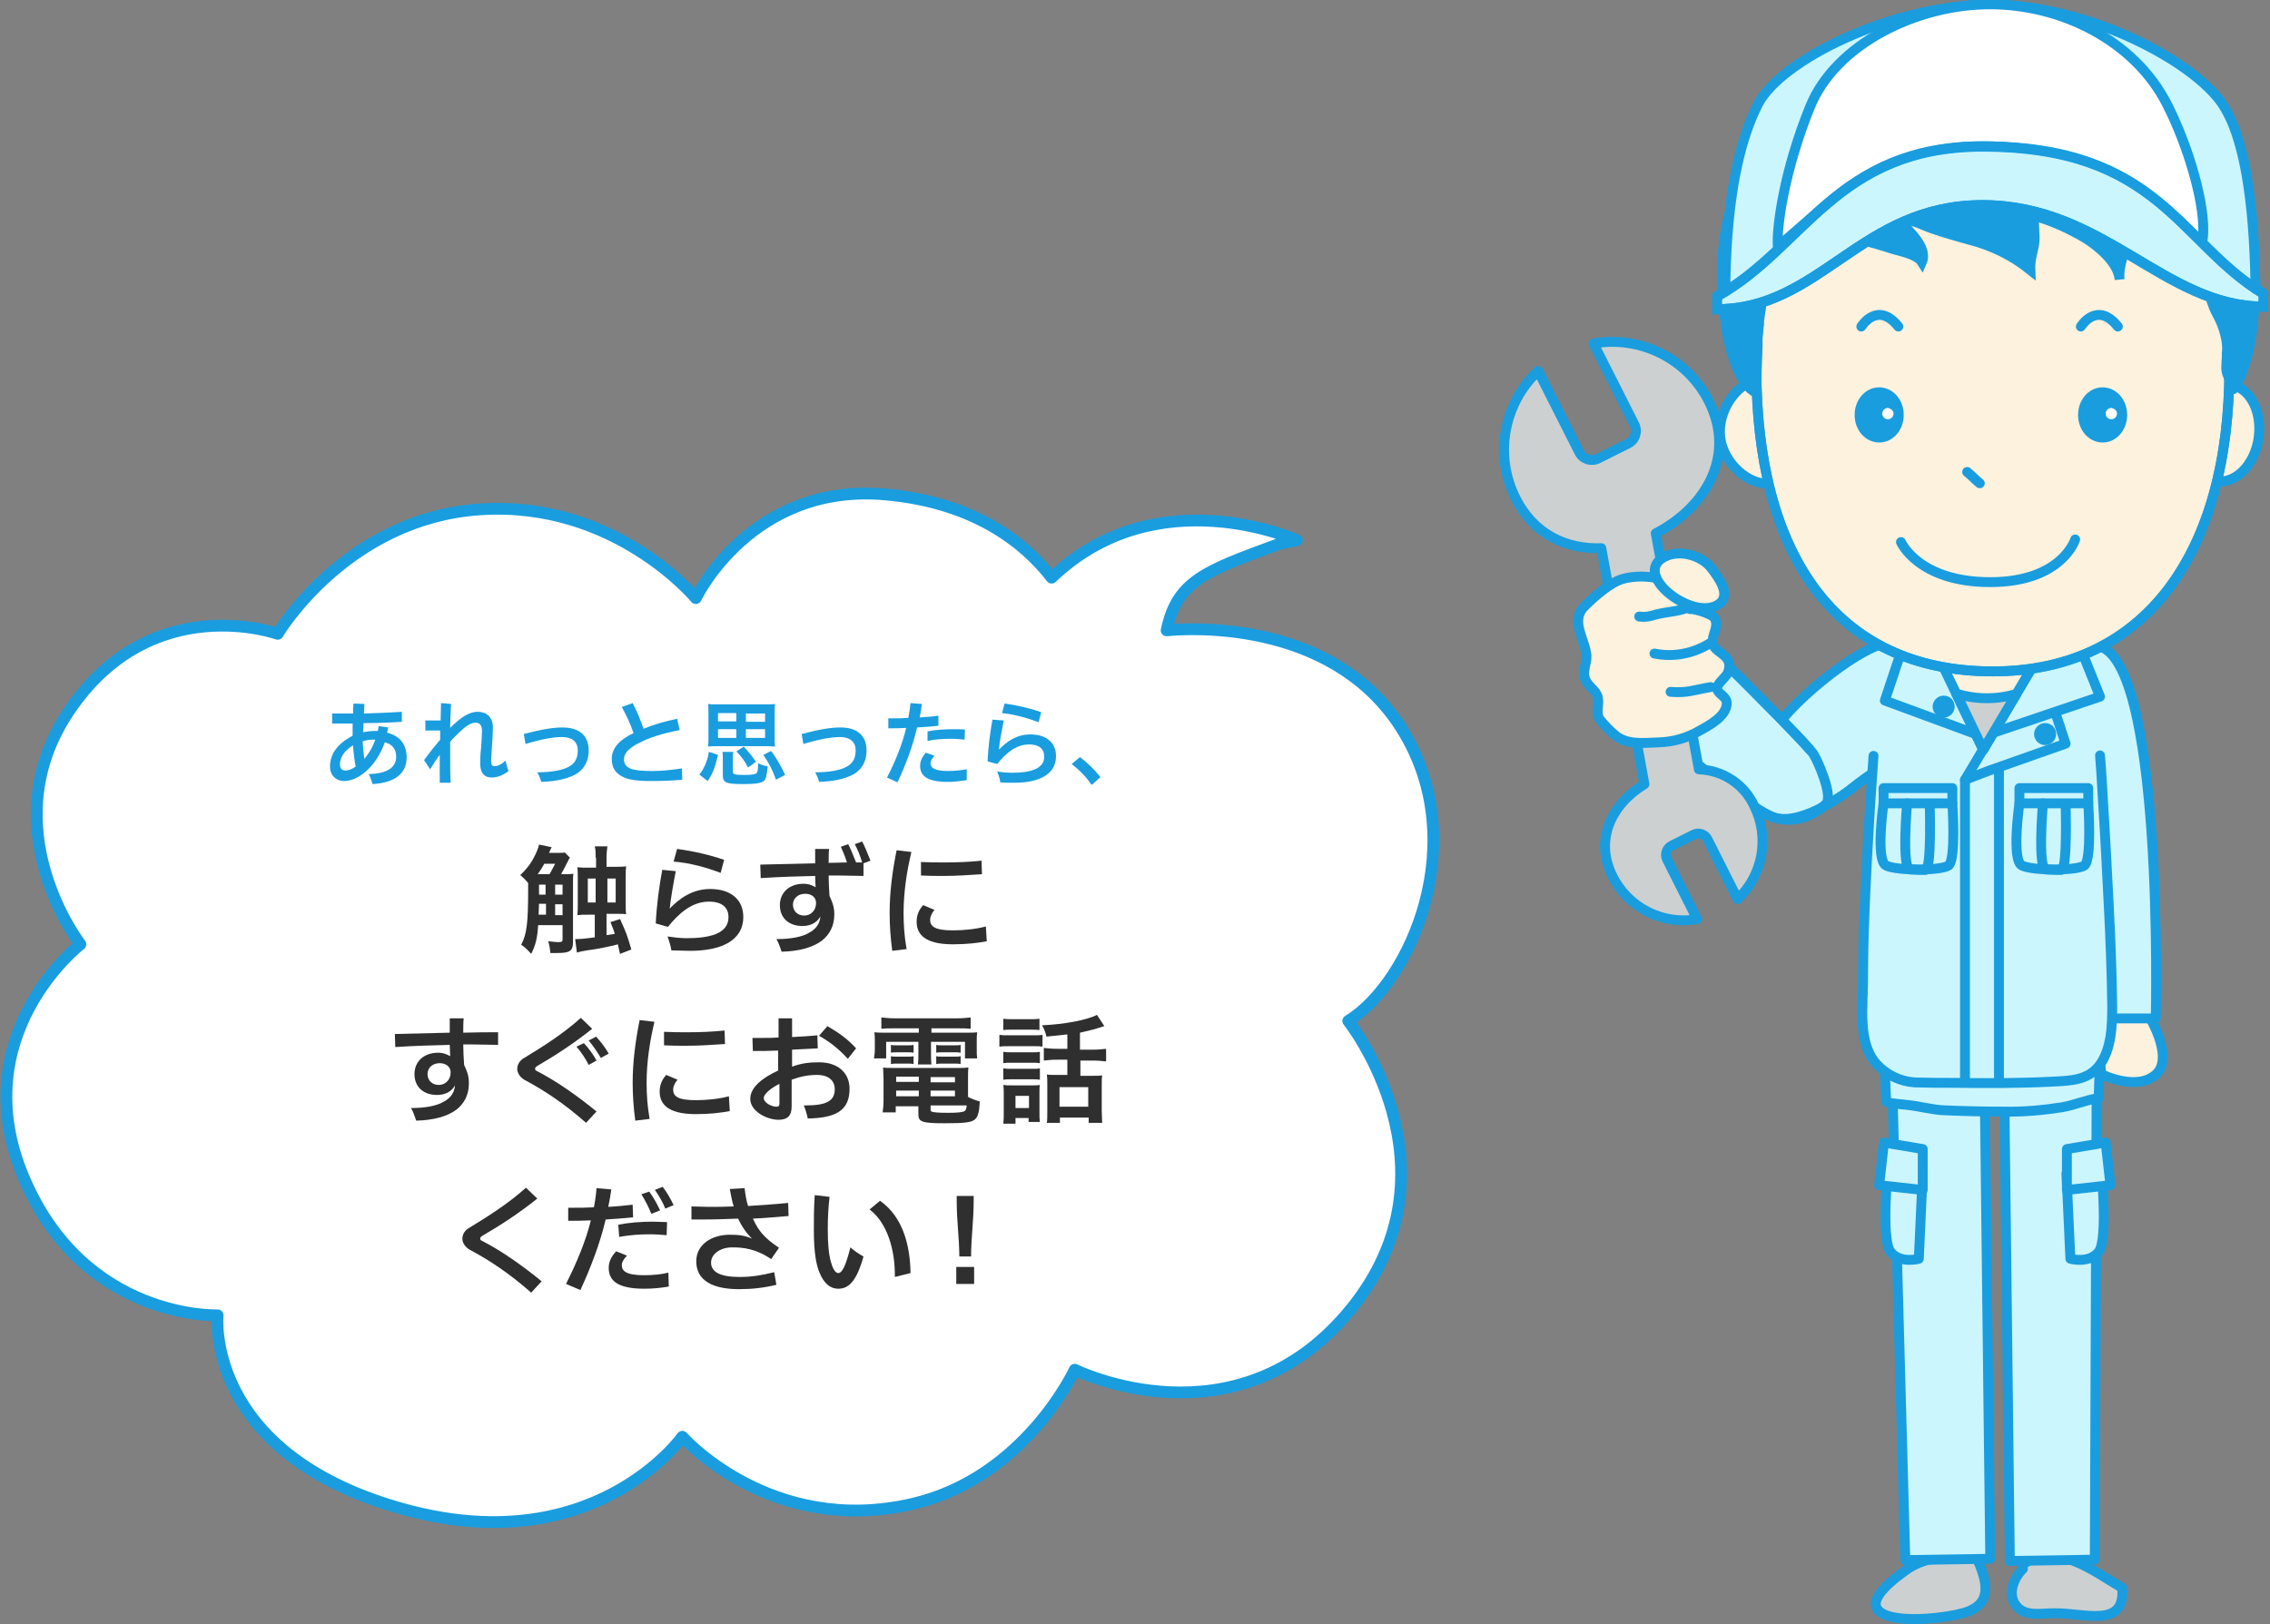 <?xml version="1.0" encoding="utf-8"?>
<!-- Generator: Adobe Illustrator 23.1.1, SVG Export Plug-In . SVG Version: 6.00 Build 0)  -->
<svg version="1.1" id="レイヤー_1" xmlns="http://www.w3.org/2000/svg" xmlns:xlink="http://www.w3.org/1999/xlink" x="0px"
	 y="0px" viewBox="0 0 521.2 373" style="enable-background:new 0 0 521.2 373;" xml:space="preserve">
<rect x="0" y="0" width="521.2" height="373" fill="#808080" stroke="none"/>
<style type="text/css">
	.st0{fill:#FFFFFF;stroke:#199DDF;stroke-width:2.7;stroke-linejoin:round;}
	.st1{enable-background:new    ;}
	.st2{fill:#199DDF;}
	.st3{fill:#2F2F2F;}
	.st4{fill:#FDF2DE;stroke:#199DDF;stroke-width:2.268;stroke-linecap:round;stroke-linejoin:round;}
	.st5{fill:#CBF6FE;}
	.st6{fill:#CBF6FE;stroke:#199DDF;stroke-width:2.268;stroke-linecap:round;stroke-linejoin:round;}
	.st7{fill:#CBF6FE;stroke:#199DDF;stroke-width:2.268;stroke-miterlimit:10;}
	.st8{fill:none;stroke:#199DDF;stroke-width:2.268;stroke-linecap:round;stroke-linejoin:round;}
	.st9{fill:#CCD0D0;stroke:#199DDF;stroke-width:2.268;stroke-linecap:round;stroke-linejoin:round;}
	.st10{fill:none;stroke:#199DDF;stroke-width:2.268;stroke-linejoin:round;}
	.st11{fill:#199DDF;stroke:#199DDF;stroke-width:2.268;stroke-miterlimit:10;}
	.st12{fill:#FFFFFF;stroke:#199DDF;stroke-width:2.268;stroke-miterlimit:10;}
	.st13{fill:#FDF2DE;stroke:#199DDF;stroke-width:2.268;stroke-miterlimit:10;}
	.st14{fill:#FFFFFF;}
	.st15{fill:#FFFFFF;stroke:#199DDF;stroke-width:2.268;stroke-linecap:round;stroke-linejoin:round;}
</style>
<g transform="translate(-371.837 -8638.53)">
	<path class="st0" d="M681.4,8873c14.1-8.6,29.1-41.6,11.7-68c-16-24.2-48.2-22.2-53.4-21.7c2.4-11.4,8.9-13.6,25.7-19.8
		c1-0.2,2.6-0.6,4.2-0.9c0,0-32.1-14.6-56.3,8.6c-5.8-7.5-17.1-17.2-38-19.1c-31-2.9-43.7,23.8-43.7,23.8s-18.5-22.4-49.4-20.4
		s-46.6,28.6-46.6,28.6s-29-10.4-47.9,17.7c-18.1,26.9,2.6,53.6,2.6,53.6s-26.9,20.8-13,53.6s44.5,31.6,44.5,31.6
		s-3.1,31.3,41.5,44.2s65.2-16.3,65.2-16.3s20.3,23,52.9,15.4c25.8-6,37.2-30.8,37.2-30.8s37.1,18.4,63.4-13.9
		S681.4,8873,681.4,8873z"/>
	<g class="st1">
		<path class="st2" d="M461,8805.6c-0.1,0.4-0.2,0.8-0.3,1.2c2.8,0.7,4.5,2.5,4.5,5.7c0,3.6-2.6,5.8-7.8,6.1
			c-0.3-0.8-0.5-1.5-0.9-2.3c4.4-0.1,6.3-1.6,6.3-4c0-1.9-1.1-2.9-2.6-3.3c-2.1,5.9-6.3,8.9-9.3,8.9c-2.1,0-3.3-1.5-3.3-3.3
			c0-3,1.9-5.1,4-6.4c0.4-0.3,0.8-0.5,1.2-0.7c0-0.9,0-1.9,0-2.8c-1.6,0-3.2,0-4.7,0l0-2.3c0.9,0,1.8,0,2.8,0c0.7,0,1.3,0,2,0
			c0-0.8,0-1.5,0.1-2.3l2.5,0.1c0,0.8-0.1,1.5-0.1,2.2c2.9-0.1,5.9-0.2,8.7-0.4l0,2.3c-2.9,0.2-5.9,0.3-8.8,0.3
			c0,0.7-0.1,1.4-0.1,2.1c0.9-0.2,1.9-0.3,2.9-0.3c0.1,0,0.3,0,0.5,0c0.1-0.4,0.1-0.8,0.2-1.1L461,8805.6z M452.9,8809.7
			c-1.6,1-3,2.4-3,4.4c0,0.8,0.4,1.4,1.2,1.4c0.7,0,1.5-0.3,2.4-0.9C453.2,8813,453,8811.4,452.9,8809.7z M458,8808.4
			c-0.1,0-0.3,0-0.5,0c-0.8,0-1.6,0.1-2.4,0.4c0.1,1.4,0.2,2.7,0.4,4C456.5,8811.6,457.4,8810.2,458,8808.4z"/>
		<path class="st2" d="M475.4,8800.2c-0.1,1.8-0.2,3.7-0.2,5.5c0.2-0.2,0.3-0.3,0.5-0.5c1.8-1.7,3.7-3.2,5.8-3.2
			c2,0,3.5,1.2,3.5,3.5c0,1.5-0.1,3.1-0.2,4.3c-0.1,1.7-0.2,2.8-0.2,3.4c0,0.9,0.2,1.3,0.8,1.3c0.7,0,1.6-0.4,2.5-1.3
			c0.2,0.8,0.4,1.7,0.7,2.4c-1.1,0.9-2.5,1.5-3.9,1.5c-1.6,0-2.6-1-2.6-3.1c0-0.9,0-2.1,0.2-3.8c0.1-1.8,0.2-2.9,0.2-3.8
			c0-1.4-0.6-1.9-1.5-1.9c-1.5,0-3.1,1.6-4.8,3.3c-0.3,0.3-0.7,0.7-1,1.1c0,1,0,2.1,0,3.1c0,2.1,0,4.2,0.1,6.3l-2.5,0
			c0-2.1,0-4.3,0-6.4c-0.7,0.9-1.4,2-2.2,3.3l-1.4-2.1c1.3-1.8,2.6-3.4,3.7-4.7c0-0.4,0-0.8,0-1.2c0-0.3,0-0.6,0-0.9h-3.4v-2.3h3.5
			c0-1.3,0.1-2.7,0.1-4L475.4,8800.2z"/>
		<path class="st2" d="M492.1,8807.1c4.2-1.1,6.8-1.5,8.9-1.5c4,0,6,2,6,5.3c0,3.3-1.9,5.1-3.9,5.9c-1.9,0.8-4.2,1.2-7,1.3
			c-0.2-0.8-0.5-1.5-0.9-2.2c3,0,5.1-0.4,6.4-0.9c1.8-0.7,2.9-1.8,2.9-4.1c0-2.1-1.4-3.1-3.6-3.1c-1.8,0-4.5,0.4-8.4,1.6
			L492.1,8807.1z"/>
		<path class="st2" d="M528.5,8817.6c-2.3,0.2-4.3,0.3-7,0.3c-3.7,0-5.7-0.3-7.1-1.2c-1.2-0.7-2.1-1.8-2.1-3.9c0-2.6,2-4.5,5-5.9
			c-0.7-2.1-1.6-4-2.7-6l2.5-0.9c1.1,2.1,1.8,3.9,2.5,5.9c2.4-1,4.9-1.7,7.7-2.3l0.6,2.6c-4.1,0.8-6.9,1.7-9.4,3
			c-2.4,1.2-3.4,2.4-3.4,3.7c0,1.2,0.6,1.7,1.4,2.1c1,0.5,3.3,0.6,4.9,0.6c0.1,0,0.2,0,0.3,0c1.8,0,4.2-0.2,6.7-0.6L528.5,8817.6z"
			/>
		<path class="st2" d="M532.4,8816.4c0.7-0.8,0.9-1.3,1.3-2.1c0.4-1,0.7-1.7,0.9-3.1l2.1,0.7c-0.7,2.9-1.2,4.3-2.4,6L532.4,8816.4z
			 M549.7,8807.9c0,0.9,0,1.4,0.1,2.1c-0.7-0.1-1.3-0.1-2.2-0.1h-11.1c-0.8,0-1.5,0-2.1,0.1c0.1-0.7,0.1-1.2,0.1-2.1v-5.5
			c0-1,0-1.6-0.1-2.2c0.5,0.1,1.2,0.1,2.2,0.1h11c1,0,1.6,0,2.2-0.1c-0.1,0.6-0.1,1.2-0.1,2.2V8807.9z M536.7,8802.3v1.9h4.2v-1.9
			H536.7z M536.7,8806v2h4.2v-2H536.7z M540.1,8815.7c0,0.7,0.4,0.8,2.6,0.8c1.9,0,2.6-0.1,2.9-0.5c0.2-0.3,0.3-0.8,0.3-2.2
			c0.8,0.4,1.3,0.6,2.2,0.7c-0.2,2.2-0.4,3-0.9,3.4c-0.6,0.5-2,0.7-4.7,0.7c-4,0-4.7-0.3-4.7-2.1v-3.3c0-1.1,0-1.5-0.1-2h2.5
			c-0.1,0.5-0.1,0.9-0.1,2V8815.7z M543.6,8814.8c-0.8-1.5-1.5-2.5-2.7-3.7l1.7-1.1c1.2,1.3,1.8,2,2.8,3.5L543.6,8814.8z
			 M547.5,8804.3v-1.9h-4.4v1.9H547.5z M547.5,8808v-2h-4.4v2H547.5z M550,8817.6c-0.9-2.5-1.6-3.8-2.9-5.7l1.8-0.9
			c1.3,1.8,2.3,3.5,3.2,5.5L550,8817.6z"/>
		<path class="st2" d="M555.9,8807.1c4.2-1.1,6.8-1.5,8.9-1.5c4,0,6,2,6,5.3c0,3.3-1.9,5.1-3.9,5.9c-1.9,0.8-4.2,1.2-7,1.3
			c-0.2-0.8-0.5-1.5-0.9-2.2c3,0,5.1-0.4,6.4-0.9c1.8-0.7,2.9-1.8,2.9-4.1c0-2.1-1.4-3.1-3.6-3.1c-1.8,0-4.5,0.4-8.4,1.6
			L555.9,8807.1z"/>
		<path class="st2" d="M575.5,8817.1c1.9-3.7,3.5-7.6,4.4-11.4c-1.4,0.1-2.8,0.1-4.1,0.1v-2.3c0.4,0,0.7,0,1.1,0
			c1.1,0,2.3,0,3.5-0.1c0.2-1.2,0.4-2.3,0.5-3.4l2.6,0.2c-0.1,1-0.3,2.1-0.5,3.1c1.5-0.1,3-0.2,4.3-0.4l0,2.3
			c-1.6,0.2-3.3,0.3-4.9,0.4c-1,4.3-2.6,8.6-4.5,12.6L575.5,8817.1z M586.4,8812.1c-0.5,0.6-0.9,1.1-0.9,1.7c0,1,0.8,1.8,4,1.8
			c1.7,0,3.2-0.2,4.3-0.4l0,2.5c-1.3,0.2-2.8,0.4-4.3,0.4c-5,0-6.4-1.5-6.4-3.7c0-1.3,0.7-2.3,1.3-3L586.4,8812.1z M584.8,8806.5
			c1.9-0.4,4.2-0.5,6.1-0.5c0.9,0,1.8,0,2.5,0.1l-0.1,2.3c-0.9-0.1-2-0.2-3.1-0.2c-1.8,0-3.7,0.1-5.4,0.5L584.8,8806.5z"/>
		<path class="st2" d="M602.3,8804c-0.4,2-1,5.1-1.1,6.7c1.7-1.8,4-3.5,7.2-3.5c3.8,0,5.9,2,5.9,5c0,4.4-4.3,6.1-9.5,6.1
			c-1.1,0-2.4,0-3.3-0.1c-0.1-0.9-0.4-1.7-0.7-2.5c1.1,0.2,2.2,0.3,3.4,0.3c3.8,0,7.4-0.7,7.4-3.7c0-1.8-1.2-2.8-3.5-2.8
			c-3,0-5.4,2.1-7.3,4.5l-2.2-0.6c0.1-3.2,0.6-6.8,1.1-9.6L602.3,8804z M602.5,8800.1c2.9,0.4,5.9,1.1,8.4,2l-0.6,2.3
			c-2.6-1-5.5-1.8-8.4-2.1L602.5,8800.1z"/>
		<path class="st2" d="M619.8,8812.4c1.9,1.5,3.1,2.6,4.7,4.6l-2,1.8c-1.5-2.1-2.7-3.3-4.6-4.8L619.8,8812.4z"/>
	</g>
	<g class="st1">
		<path class="st3" d="M500.9,8839.3c1.2,0,1.9,0,2.6-0.1c-0.1,0.5-0.1,1.1-0.1,2.2v13.4c0,2.1-0.6,2.6-3.7,2.6c-0.3,0-0.8,0-1.5,0
			c-0.1-1.1-0.2-1.8-0.5-2.7c1,0.1,1.8,0.2,2.2,0.2c0.9,0,1.1-0.1,1.1-0.6v-3.3h-5.6c-0.2,3.1-0.6,4.6-1.6,6.6
			c-0.8-0.9-1.5-1.6-2.3-2.1c1.3-2.4,1.6-5.1,1.6-12.6c0-1,0-1,0-1.6c-0.5-0.6-1.2-1.3-1.8-1.8c1.3-1.2,2.4-2.6,3.2-4.2
			c0.5-0.9,1-2.2,1.1-2.8l2.9,0.6c-0.1,0.2-0.1,0.2-0.4,0.8c0,0.1,0,0.1-0.2,0.5h2.2c0.8,0,1.1,0,1.4-0.1l1.2,1.2
			c-0.2,0.3-0.4,0.6-0.5,0.9c-0.4,0.7-0.7,1.4-1.1,2.1c-0.2,0.3-0.3,0.5-0.4,0.8H500.9z M498,8839.3c0.5-0.8,0.8-1.5,1.3-2.4h-2.5
			c-0.5,1-0.9,1.5-1.5,2.4c0.2,0,0.4,0,0.8,0H498z M497.2,8848.6v-2.5h-1.6c0,0.8-0.1,1.8-0.1,2.5H497.2z M495.6,8841.7v1.6
			c0,0.5,0,0.5,0,0.7h1.5v-2.3H495.6z M501,8841.7h-1.7v2.3h1.7V8841.7z M501,8846.2h-1.7v2.5h1.7V8846.2z M508.6,8835.5
			c0-1.2,0-1.8-0.2-2.6h2.9c-0.1,0.8-0.2,1.4-0.2,2.6v2.1h1.9c1.2,0,1.8,0,2.6-0.1c-0.1,0.8-0.1,1.6-0.1,2.7v5.6
			c0,1.6,0,2.1,0.1,2.7c-0.6-0.1-1.3-0.1-2.4-0.1h-2.1v4.9c0.7-0.1,1.2-0.2,1.9-0.3c-0.2-0.7-0.2-0.7-1-2.7l2.2-0.7
			c1.5,3.3,1.6,3.6,2.6,7l-2.6,1c-0.1-0.4-0.3-1.2-0.5-2.2c-0.4,0.1-0.4,0.1-1.1,0.3c-1.3,0.3-3.6,0.8-6,1.1
			c-1.3,0.2-1.6,0.3-2.3,0.5l-0.4-3.1c0.1,0,0.2,0,0.2,0c0.9,0,2.2-0.1,4.3-0.4v-5.2H507c-1.3,0-1.8,0-2.6,0.1
			c0.1-0.9,0.1-1.6,0.1-2.7v-5.6c0-1,0-1.9-0.1-2.7c0.9,0.1,1.5,0.1,2.6,0.1h1.7V8835.5z M506.8,8840.3v5.5h1.8v-5.5H506.8z
			 M513.2,8845.8v-5.5h-1.9v5.5H513.2z"/>
		<path class="st3" d="M527,8838.6c-0.5,2.5-1.2,6.6-1.4,8.6c2.2-2.3,5.2-4.5,9.3-4.5c4.9,0,7.6,2.6,7.6,6.4c0,5.7-5.5,7.8-12.2,7.8
			c-1.4,0-3.1-0.1-4.3-0.1c-0.2-1.1-0.5-2.1-0.9-3.2c1.4,0.2,2.9,0.4,4.4,0.4c4.9,0,9.6-0.9,9.6-4.8c0-2.3-1.5-3.6-4.5-3.6
			c-3.9,0-6.9,2.7-9.4,5.8l-2.8-0.8c0.2-4.1,0.8-8.7,1.5-12.3L527,8838.6z M527.3,8833.5c3.8,0.5,7.6,1.4,10.8,2.5l-0.8,3
			c-3.4-1.3-7.1-2.3-10.8-2.6L527.3,8833.5z"/>
		<path class="st3" d="M562.2,8833.4c-0.1,1-0.1,2.1-0.1,3.3c1.4,0,2.8-0.1,4.2-0.1c-0.4-1.3-0.9-2.5-1.4-3.6l1.7-0.6
			c0.6,1.2,1.2,2.7,1.8,4.2c0.5,0,0.9,0,1.4,0c-0.5-1.6-1-2.9-1.7-4.2l1.7-0.6c0.7,1.3,1.3,2.9,1.9,4.4l-1.6,0.6v2.9
			c-1.8,0-3.8-0.1-5.8-0.1c-0.7,0-1.5,0-2.2,0c0,1.6,0.1,3.2,0.2,4.7c0.5,1.1,1.1,2.3,1.1,4.2c0,2.7-1.1,4.7-2.9,6.1
			c-2.2,1.6-5.3,2.4-9.2,2.5c-0.3-0.9-0.7-2.1-1.2-2.9c0.1,0,0.2,0,0.2,0c3.1,0,5.8-0.5,7.4-1.5c1.5-0.8,2.4-2.1,2.5-3.7
			c-0.7,1.3-2.1,2.2-4.1,2.2c-3.1,0-5.2-1.8-5.2-4.8c0-2.9,2.2-4.9,5.4-4.9c1.3,0,2.1,0.4,2.8,0.8c0-0.8-0.1-1.7-0.1-2.6
			c-3.8,0.1-8.1,0.2-12.5,0.5l-0.1-3.1c4.2-0.1,8.7-0.2,12.6-0.3c0-1.1,0-2.2,0-3.3H562.2z M556.7,8843.8c-1.7,0-2.8,1.1-2.8,2.5
			c0,1.4,1,2.5,2.6,2.5c1.5,0,2.7-1.2,2.7-2.8c0-0.1,0-0.2,0-0.3C559.1,8844.5,558.1,8843.8,556.7,8843.8z"/>
		<path class="st3" d="M581.1,8834.2c-1.1,4.6-1.8,9.4-1.8,14c0,2.8,0.2,5.6,0.7,8.3l-3.3,0.4c-0.4-3-0.6-5.8-0.6-8.7
			c0-4.7,0.6-9.4,1.6-14.4L581.1,8834.2z M586.4,8847.5c-0.6,0.7-1,1.5-1,2.3c0,1.5,1.1,2.4,5.2,2.4c2.6,0,5.4-0.3,7.6-0.9l0.2,3.4
			c-2.1,0.4-4.6,0.7-7.8,0.7c-6.8,0-8.3-2.6-8.3-5.2c0-1.6,0.6-2.8,1.5-3.8L586.4,8847.5z M583.3,8836.5c1.8,0.1,3.6,0.1,5.4,0.1
			c2.8,0,5.6-0.1,8.5-0.4l0.1,3.1c-2.9,0.2-5.9,0.4-9,0.4c-1.6,0-3.3,0-5-0.1L583.3,8836.5z"/>
	</g>
	<g class="st1">
		<path class="st3" d="M486.2,8878.5c-1.6,0-3.6-0.1-5.7-0.1c-0.8,0-1.5,0-2.3,0c0,1.6,0.1,3.2,0.2,4.7c0.5,1.1,1.1,2.3,1.1,4.2
			c0,2.7-1.1,4.7-2.9,6.1c-2.2,1.6-5.3,2.4-9.2,2.5c-0.3-0.9-0.7-2.1-1.2-2.9c0.1,0,0.2,0,0.2,0c3.1,0,5.8-0.5,7.4-1.5
			c1.5-0.8,2.4-2.1,2.5-3.7c-0.7,1.3-2.1,2.2-4.1,2.2c-3.1,0-5.2-1.8-5.2-4.8c0-2.9,2.2-4.9,5.4-4.9c1.3,0,2.1,0.4,2.8,0.8
			c0-0.8-0.1-1.7-0.1-2.6c-3.8,0.1-8.1,0.2-12.5,0.5l-0.1-3c4.2-0.1,8.7-0.2,12.6-0.3c0-1.1,0-2.2,0-3.3h3.2c-0.1,1-0.1,2.1-0.1,3.3
			c2.9-0.1,5.7-0.1,8-0.1V8878.5z M472.8,8882.7c-1.7,0-2.8,1.1-2.8,2.5c0,1.4,1,2.5,2.6,2.5c1.5,0,2.7-1.2,2.7-2.8
			c0-0.1,0-0.2,0-0.3C475.2,8883.5,474.2,8882.7,472.8,8882.7z"/>
		<path class="st3" d="M506.4,8896.4c-5-4.4-9.5-7.4-14.2-9.9c-1-0.6-1.6-1.6-1.6-2.5s0.5-1.9,1.6-2.5c4.1-2.5,8.9-5.5,13-9.2
			l2.6,2.5c-4.5,3.6-8.6,6.2-12.7,8.6c-0.3,0.2-0.4,0.4-0.4,0.6c0,0.2,0.1,0.4,0.4,0.5c4.3,2.2,9.2,5.6,13.7,9.3L506.4,8896.4z
			 M505.9,8878.1c1.1,1.2,2.1,2.5,2.9,4l-1.8,1c-0.8-1.6-1.7-2.9-2.8-4.2L505.9,8878.1z M508.7,8876.6c1.1,1.2,2.1,2.5,2.9,3.9
			l-1.8,1c-0.9-1.5-1.8-2.8-2.8-4L508.7,8876.6z"/>
		<path class="st3" d="M522.1,8873.2c-1.1,4.6-1.8,9.4-1.8,14c0,2.8,0.2,5.6,0.7,8.3l-3.3,0.4c-0.4-3-0.6-5.8-0.6-8.7
			c0-4.7,0.6-9.4,1.6-14.4L522.1,8873.2z M527.4,8886.5c-0.6,0.7-1,1.5-1,2.3c0,1.5,1.1,2.4,5.2,2.4c2.6,0,5.4-0.3,7.6-0.9l0.2,3.4
			c-2.1,0.4-4.6,0.7-7.8,0.7c-6.8,0-8.3-2.6-8.3-5.2c0-1.6,0.6-2.8,1.5-3.8L527.4,8886.5z M524.3,8875.5c1.8,0.1,3.6,0.1,5.4,0.1
			c2.8,0,5.6-0.1,8.5-0.4l0.1,3.1c-2.9,0.2-5.9,0.4-9,0.4c-1.6,0-3.3,0-5-0.1L524.3,8875.5z"/>
		<path class="st3" d="M550.6,8879.8c-2,0.1-3.9,0.1-5.9,0.1l-0.1-3c0.8,0,1.7,0,2.5,0c1.2,0,2.3,0,3.5-0.1v-4.4h3.1v4.3
			c1.9-0.1,3.9-0.2,5.8-0.4l0.1,3c-2,0.1-3.9,0.2-5.9,0.3v3.9c2.2-0.8,3.9-1,6.2-1c4.3,0,7,2.4,7,6.1c0,5-3.2,6.7-9.6,6.8
			c-0.2-1-0.5-2-0.9-3c0.2,0,0.4,0,0.5,0c4.8,0,6.6-1.1,6.6-3.7c0-1.9-1.3-3.3-4.1-3.3c-2.1,0-3.9,0.4-5.8,1.1v6.2c0,2.2-1.1,3-3,3
			c-2.6,0-6.5-1.9-6.5-4.8c0-2.7,2.9-4.9,6.4-6.5V8879.8z M550.7,8887.5c-1.6,0.8-3.5,2.2-3.5,3.2c0,1.1,1.8,2,2.9,2
			c0.5,0,0.7-0.2,0.7-0.7V8887.5z M561.8,8874.2c2.8,1.6,4.7,3,6.6,5.1l-1.9,2.4c-2.1-2.3-4-3.8-6.6-5.3L561.8,8874.2z"/>
		<path class="st3" d="M577,8874.7c-1.2,0-1.9,0-2.8,0.1v-2.6c1,0.1,1.9,0.2,3.1,0.2h14.3c1.2,0,2.1-0.1,3.1-0.2v2.6
			c-0.9-0.1-1.6-0.1-2.8-0.1h-6.2v1h7.2c1.8,0,2.6,0,3.3-0.1c-0.1,0.7-0.1,1.2-0.1,2.2v1.7c0,0.9,0,1.4,0.1,2.1h-2.8v-3.8h-7.8v2.7
			c0,1.3,0,1.8,0.1,2.5h-3.1c0.1-0.8,0.1-1.4,0.1-2.5v-2.7h-7.4v3.8h-2.8c0.1-0.7,0.2-1.2,0.2-2.1v-1.7c0-1,0-1.5-0.1-2.2
			c0.8,0.1,1.5,0.1,3.3,0.1h6.9v-1H577z M594,8890.4c0.9,0.5,1.8,0.8,2.8,1.1c-0.1,2.3-0.4,3.5-1.1,4.1c-0.8,0.7-2.3,0.9-6.9,0.9
			c-5.3,0-6.1-0.3-6.1-2.1v-1.8h-5.2v1.4h-3c0.1-0.8,0.2-1.7,0.2-2.7v-5c0-1-0.1-1.8-0.1-2.6c0.7,0.1,1.4,0.1,2.6,0.1h14.3
			c1.2,0,1.9,0,2.7-0.1c-0.1,0.7-0.1,1.4-0.1,2.6V8890.4z M576.4,8878.5c0.4,0.1,0.6,0.1,1.4,0.1h2.4c0.6,0,1,0,1.4-0.1v1.8
			c-0.4-0.1-0.7-0.1-1.4-0.1h-2.4c-0.6,0-1,0-1.4,0.1V8878.5z M576.4,8881.1c0.4,0.1,0.6,0.1,1.4,0.1h2.4c0.6,0,1,0,1.4-0.1v1.8
			c-0.4-0.1-0.7-0.1-1.4-0.1h-2.4c-0.7,0-0.9,0-1.4,0.1V8881.1z M577.6,8885.8v1.2h5.2v-1.2H577.6z M577.6,8889v1.3h5.2v-1.3H577.6z
			 M585.5,8887.1h5.6v-1.2h-5.6V8887.1z M585.5,8890.3h5.6v-1.3h-5.6V8890.3z M585.5,8893.4c0,0.2,0.1,0.4,0.2,0.4
			c0.4,0.2,1.6,0.3,3.8,0.3c2,0,3.4-0.1,3.8-0.4c0.3-0.2,0.4-0.4,0.5-1.3h-8.3V8893.4z M586.8,8878.5c0.4,0.1,0.6,0.1,1.4,0.1h2.8
			c0.6,0,1,0,1.4-0.1v1.8c-0.5-0.1-0.7-0.1-1.4-0.1h-2.8c-0.6,0-1,0-1.4,0.1V8878.5z M586.8,8881.1c0.4,0.1,0.6,0.1,1.4,0.1h2.8
			c0.6,0,1,0,1.4-0.1v1.8c-0.4-0.1-0.7-0.1-1.4-0.1h-2.8c-0.7,0-0.9,0-1.4,0.1V8881.1z"/>
		<path class="st3" d="M601.3,8876.2c0.7,0.1,1.2,0.1,2.2,0.1h5.5c1.1,0,1.6,0,2.2-0.1v2.7c-0.6-0.1-0.9-0.1-2.1-0.1h-5.6
			c-1,0-1.5,0-2.2,0.1V8876.2z M602.2,8872.5c0.7,0.1,1.2,0.1,2.2,0.1h3.9c1.1,0,1.5,0,2.2-0.1v2.6c-0.6-0.1-1.3-0.1-2.2-0.1h-3.9
			c-1,0-1.6,0-2.2,0.1V8872.5z M605,8896.6h-2.8c0.1-0.8,0.1-1.5,0.1-2.5v-4.3c0-0.9,0-1.4-0.1-2.1c0.6,0.1,1.2,0.1,2.1,0.1h4.5
			c1.1,0,1.3,0,1.8-0.1c-0.1,0.5-0.1,1-0.1,1.9v4.5c0,1,0,1.4,0.1,2.1H608v-0.9h-3V8896.6z M602.3,8880.1c0.6,0.1,0.9,0.1,1.8,0.1
			h4.8c0.9,0,1.2,0,1.7-0.1v2.6c-0.6-0.1-0.9-0.1-1.7-0.1H604c-0.9,0-1.2,0-1.8,0.1V8880.1z M602.3,8883.9c0.6,0.1,0.9,0.1,1.8,0.1
			h4.8c0.9,0,1.2,0,1.7-0.1v2.6c-0.6-0.1-0.9-0.1-1.8-0.1H604c-0.8,0-1.2,0-1.8,0.1V8883.9z M605,8893h3.1v-2.8H605V8893z
			 M616.8,8876.1c-1.6,0.2-1.9,0.2-4.7,0.5c-0.2-0.9-0.4-1.5-1-2.6c4.9-0.2,10.4-1.2,12.6-2.4l1.7,2.6c-0.4,0.1-0.4,0.1-1.3,0.4
			c-1.6,0.5-3,0.8-4.3,1.1v3.9h2.9c1.3,0,2.2-0.1,3.1-0.2v2.9c-0.9-0.1-1.8-0.2-3-0.2h-2.9v3.5h3c0.9,0,1.5,0,2-0.1
			c-0.1,0.6-0.1,1.3-0.1,2.3v5.8c0,1.1,0.1,2.1,0.1,2.8h-3.1v-1.2h-6.6v1.2h-3c0.1-0.7,0.1-1.5,0.1-2.8v-6.1c0-0.9,0-1.4-0.1-2.2
			c0.6,0.1,1.2,0.1,2,0.1h2.7v-3.5h-2.3c-1.3,0-2.2,0.1-3.1,0.2v-2.9c0.9,0.1,1.7,0.2,3.1,0.2h2.3V8876.1z M615.1,8892.7h6.6v-4.5
			h-6.6V8892.7z"/>
	</g>
	<g class="st1">
		<path class="st3" d="M493.8,8935.4c-5-4.4-9.5-7.4-14.2-9.9c-1-0.6-1.6-1.6-1.6-2.5s0.5-1.9,1.6-2.5c4.1-2.5,8.9-5.5,13-9.2
			l2.6,2.5c-4.5,3.6-8.6,6.2-12.7,8.6c-0.3,0.2-0.4,0.4-0.4,0.6c0,0.2,0.1,0.4,0.4,0.5c4.3,2.2,9.2,5.6,13.7,9.3L493.8,8935.4z"/>
		<path class="st3" d="M501.8,8933.4c2.4-4.8,4.5-9.7,5.7-14.6c-1.9,0.1-3.6,0.1-5.2,0.1v-3c0.5,0,0.9,0,1.4,0c1.4,0,2.9,0,4.5-0.1
			c0.3-1.5,0.5-3,0.6-4.4l3.4,0.3c-0.2,1.3-0.4,2.6-0.7,4c2-0.1,3.9-0.3,5.6-0.5l0.1,2.9c-2.1,0.2-4.2,0.4-6.3,0.5
			c-1.3,5.5-3.4,11-5.8,16.2L501.8,8933.4z M515.8,8926.9c-0.7,0.7-1.2,1.5-1.2,2.2c0,1.3,1,2.3,5.1,2.3c2.1,0,4.1-0.2,5.6-0.6
			l0.1,3.2c-1.7,0.3-3.6,0.5-5.6,0.5c-6.4,0-8.2-2-8.2-4.8c0-1.7,0.9-2.9,1.7-3.8L515.8,8926.9z M513.8,8919.8
			c2.5-0.5,5.3-0.7,7.9-0.7c1.2,0,2.3,0.1,3.3,0.1l-0.1,3c-1.2-0.1-2.6-0.2-4-0.2c-2.3,0-4.7,0.2-6.9,0.6L513.8,8919.8z
			 M520.9,8912.2c0.9,1.2,1.8,2.8,2.5,4.3l-2,0.8c-0.7-1.7-1.5-3.2-2.3-4.5L520.9,8912.2z M524,8911.1c0.9,1.2,1.7,2.5,2.5,4.2
			l-1.9,0.8c-0.7-1.7-1.5-3-2.4-4.3L524,8911.1z"/>
		<path class="st3" d="M550.1,8933.6c-2.9,0.7-5.6,1-8.6,1c-5.9,0-9.8-1.9-9.8-6.4c0-3.9,3.6-6.1,7.7-6.1c1.8,0,3.3,0.1,5.1,0.9
			c-1.4-1.4-2.4-2.9-3.2-4.6c-2.6,0.1-5.3,0.2-8,0.2c-0.9,0-1.8,0-2.7,0l0-3c1.3,0,2.6,0.1,3.9,0.1c2,0,3.9,0,5.8-0.1
			c-0.4-1.2-0.6-2.5-0.9-4l3.4-0.2c0.2,1.6,0.4,2.9,0.8,4.1c3.1-0.2,6.2-0.4,9.2-0.7l0.1,3c-2.7,0.2-5.5,0.5-8.2,0.6
			c0.2,0.4,0.4,0.8,0.6,1.2c1.3,2.5,3.2,4,5.4,5.5l-1.8,2.6c-3.5-2.4-6.5-2.7-8.9-2.7c-2.9,0-4.9,1.6-4.9,3.5c0,2.1,2,3.3,6.5,3.3
			c2.9,0,5.2-0.4,8-1.1L550.1,8933.6z"/>
		<path class="st3" d="M562.3,8913.4c-0.3,2.8-0.4,4.9-0.4,7.1c0,0.2,0,0.4,0,0.6c0,2.9,0.2,5.4,0.7,7.2c0.4,1.5,1,2.6,1.7,2.6
			c0.9,0,1.7-1.6,2.8-5.9c0.9,0.8,1.9,1.5,3,2.1c-1.6,5.7-3.4,7.4-5.8,7.4c-1.8,0-3.3-1.2-4.3-3.7c-0.8-1.9-1.3-4.8-1.3-9.8
			c0-2.5,0-5,0.2-8L562.3,8913.4z M573.9,8914.3c5.5,3.9,6.9,10.7,7,16.6l-3.6,0.9c0-0.2,0-0.4,0-0.5c0-5.7-1.7-11.9-5.8-15
			L573.9,8914.3z"/>
		<path class="st3" d="M595.5,8933.4h-4.1v-3.9h4.1V8933.4z M592.1,8927.1c0-4.2-0.6-8-0.6-12.9v-1h3.9v0.9c0,4.9-0.6,8.7-0.6,13
			H592.1z"/>
	</g>
	<g transform="translate(1611.203 8296.023)">
		<path class="st4" d="M-730.5,453c4.4,0.7,8.8-3.7,9.7-9.8s-1.9-11.6-6.3-12.3"/>
		<path class="st4" d="M-833.3,453.5c-4.4,0.5-10.4-4.5-11.1-10.6s3.9-12.5,8.4-13"/>
		<path class="st5" d="M-820.5,527.7l7.1-5.5l4.4-7.3l-9.4-4.8l-11.4,1.9v11.9"/>
		<path class="st6" d="M-814.2,523.6c3.4-2.8,7.2-5.2,11.1-7.1l-0.7-26.4c-5.4-1.5-21.1,10.8-27.1,18.5"/>
		<path class="st7" d="M-820.4,527.4c0,0-4.8,4.9-11.5,2.9s-31.2-23.7-31.2-23.7l3.3-28.2c0,0,32.5,31.9,36.7,37.1l0.5,0.9
			C-822.5,516.4-817.9,525.9-820.4,527.4z"/>
		<path class="st8" d="M-814.2,523.6c0,0-11,8.7-17.7,6.7s-31.2-23.7-31.2-23.7l3.3-28.2c0,0,31.7,31,35.9,36.2"/>
		<path class="st9" d="M-786.5,700c-6.3,0.2-10.8-0.3-15.8,3.5c-3.7,2.7-10.3,8.1-3.3,10.2c4.5,1.3,13,0.4,17.2-0.8
			c6.7-2,5.3-7.1,3-12.4"/>
		<path class="st9" d="M-774.9,701.8c7.6-5.4,16.3,1.6,22.8,5.4c0.8,9.4-8.8,5.7-15.5,5.8c-3.4,0-6.8,0.9-8.9-1.8
			c-2-2.6-0.5-6.3,1.6-8.4"/>
		<path class="st6" d="M-782.4,700.5l-19.5,0.3l-3.5-127.5l21.5-0.3L-782.4,700.5z"/>
		<path class="st6" d="M-777.9,701l19.5-0.3l0.5-127.5l-21.5,0.3L-777.9,701z"/>
		<path class="st6" d="M-806.7,585.6l0.4,9.9c0,0.4,4.7,0.7,5.1,0.8c2.8,0.3,5.5,1.1,8.3,1.2c4.5,0.2,9,0.3,13.5,0.3
			c4.5,0.1,9-0.3,13.5-1c2.9-0.5,5.5-1.7,8.4-2.1l0.3-9.8"/>
		<path class="st4" d="M-746.5,574.9c0,0,6.6,10.2,2.2,14.3s-12.6,0-12.6,0l-1.6-16.3L-746.5,574.9z"/>
		<path class="st6" d="M-758.5,490.8c16.2,0,14.1,85.6,14.1,85.6h-9.3l-3.8-2.1c0,0-11.9-74.8-6.4-79.2L-758.5,490.8z"/>
		<path class="st5" d="M-806.2,491.8c-0.3,3.9-3.6,32.1-3.9,36c-0.5,8.4-1,16.9-1.3,25.3c-0.2,4.9-0.3,9.8-0.3,14.6
			c0,5.9-1.3,14.5,3.1,19.3c2.3,2.5,5.5,4,8.8,4.2c3.1,0.1,6.1,0.1,9.2,0.1c7.5,0.1,15.1,0.1,22.7-0.3c3.8-0.2,7.7-0.3,10.3-3.5
			c3-3.8,3.1-9.4,3.1-14c-0.1-7.7-0.4-15.4-0.8-23.1c-0.4-7.8-0.8-15.7-1.3-23.5c-0.2-3.6-0.4-33.4-0.7-37"/>
		<path class="st6" d="M-809.2,516.1c-0.3,3.9-0.5,7.8-0.8,11.6c-0.5,8.4-1,16.9-1.3,25.3c-0.2,4.9-0.3,9.8-0.3,14.6
			c0,5.9-1.3,14.5,3.1,19.3c2.3,2.5,5.5,4,8.8,4.2c3.1,0.1,6.1,0.1,9.2,0.1c7.5,0.1,15.1,0.1,22.7-0.3c3.8-0.2,7.7-0.3,10.3-3.5
			c3-3.8,3.1-9.4,3.1-14c-0.1-7.7-0.4-15.4-0.8-23.1c-0.4-7.8-0.8-15.7-1.3-23.5c-0.2-3.6-0.4-7.2-0.7-10.8"/>
		<path class="st10" d="M-772.1,494.6l-16.1,27v70.4"/>
		<line class="st10" x1="-780.4" y1="518.8" x2="-780.4" y2="591.4"/>
		<rect x="-806.9" y="523.5" class="st8" width="15.8" height="3.5"/>
		<path class="st8" d="M-806.9,527c0,0-1.9,13.1,0.6,14.3s12.5,1.2,14.3,0s0.9-14.3,0.9-14.3"/>
		<path class="st8" d="M-801.5,527c0,0-1.3,15.1,0.7,15.2s3.5,0.1,3.5,0.1c1.5,0,1-15.2,1-15.2"/>
		<rect x="-775.7" y="523.5" class="st8" width="15.8" height="3.5"/>
		<path class="st8" d="M-775.7,527c0,0-1.9,13.1,0.6,14.3s12.5,1.2,14.3,0s0.9-14.3,0.9-14.3"/>
		<path class="st8" d="M-770.3,527c0,0-1.3,15.1,0.7,15.2s3.5,0.1,3.5,0.1c1.5,0,1-15.2,1-15.2"/>
		<path class="st6" d="M-805.9,610.8c0,0-1.6,16.4,0.6,19.2s6.5,1.6,6.5,1.6l0.9-19.6"/>
		<path class="st6" d="M-806.8,604.9l8.9,1.5v9.4l-10-1.1L-806.8,604.9z"/>
		<path class="st6" d="M-756.9,610.8c0,0,1.6,16.4-0.6,19.2s-6.5,1.6-6.5,1.6l-0.9-19.6"/>
		<path class="st6" d="M-755.9,604.9l-8.9,1.5v9.4l10-1.1L-755.9,604.9z"/>
		<path class="st11" d="M-791.7,504.8c0,0.7-0.6,1.4-1.4,1.4c-0.7,0-1.4-0.6-1.4-1.4l0,0c0-0.7,0.6-1.4,1.4-1.4l0,0
			C-792.3,503.4-791.7,504-791.7,504.8C-791.7,504.7-791.7,504.7-791.7,504.8L-791.7,504.8z"/>
		<path class="st8" d="M-801.4,487.8l-5.2,15.6l20.9,7.7"/>
		<path class="st8" d="M-761.5,491.8l4.3,10.7l-25.1,8.5"/>
		<path class="st4" d="M-784,514.7l-10.4-21.6l25-5.3l0,2.3L-784,514.7z"/>
		<path class="st11" d="M-768.4,511.1c0,0.7-0.6,1.4-1.4,1.4l0,0c-0.7,0-1.4-0.6-1.4-1.4l0,0c0-0.7,0.6-1.4,1.4-1.4l0,0l0,0
			C-769,509.7-768.4,510.3-768.4,511.1C-768.4,511.1-768.4,511.1-768.4,511.1L-768.4,511.1z"/>
		<path class="st8" d="M-767.3,506.6l2.2,6.7l-17.6,6.2l-5.5,2.1"/>
		<path class="st9" d="M-784,514.7l7.6-12.8c-4.5,1.3-9.3,1.3-13.8-0.1L-784,514.7z"/>
		<path class="st9" d="M-847,434.7c-4.9-9.8-15.7-15.2-26.5-13.3l9.4,18.6c0.8,1.6,0.2,3.6-1.5,4.4l0,0l-6.8,3.4
			c-1.6,0.8-3.6,0.2-4.4-1.5l-9.4-18.6c-8,7.5-10.1,19.4-5.2,29.2c4.1,8.2,11.5,11.8,19.7,11.5l9.9,54.2
			c-7.7,4.7-11.5,12.9-7.3,21.2c3.6,7.2,11.5,11.2,19.4,9.8l-6.9-13.7c-0.6-1.2-0.1-2.6,1.1-3.2l5-2.5c1.2-0.6,2.6-0.1,3.2,1.1l0,0
			l6.9,13.7c5.8-5.5,7.4-14.2,3.8-21.4c-2.3-5-7.2-8.2-12.7-8.4l-9.9-54.2C-847.2,458.7-840.9,446.8-847,434.7z"/>
		<path class="st4" d="M-845.6,484.6c-0.6-1.3-5.8-2.5-5.7-2.2c-1.1-7.3-10.5-8.4-15.6-6.9c-2.8,0.8-6.6,4.2-8.7,6.3
			c-3.3,3.3,0.2,7.6,0.5,11.3c0.1,1.8-1,3.5-0.3,5.4c0.7,1.8,2.5,2.4,2.9,4.2c0.4,1.7-0.6,3.6,0.5,5.1c1,1.2,2.1,2.4,3.3,3.4
			c2.8,2.5,6.8,1.9,10.2,1.8c3.3-0.1,6.5-1,9.4-2.7c2.2-1.2,6.1-3.3,6.2-6.2c0.1-1.6-1.9-2.1-2.2-3.3s2-2.6,2.5-3.9
			c1.6-4.6-4.1-4.2-3.5-7.5C-846,487.8-844.8,486.5-845.6,484.6z"/>
		<path class="st8" d="M-846.7,490.2c-3.8,2.4-8.4,3.3-12.8,2.4"/>
		<path class="st8" d="M-846.6,500.3c-4,0.7-5.3,1.4-9.2,1.1"/>
		<path class="st8" d="M-850.7,481.4c-1.7,1.3-4.7,1.5-6.9,1.9c-2.3,0.4-3.2,1.1-5.4,0.8"/>
		<path class="st4" d="M-845.3,481.6c-6.1,3.1-19.4-7.3-11.9-11.2c3.5-1.8,8.5-0.3,10.7,2.5C-844.5,475.5-841.5,479.7-845.3,481.6z"
			/>
		<path class="st12" d="M-837.4,431.8c-6.9-9.8-8-27.6-5-39.7c3.1-12.4,11-21.4,20.4-28.8c1.6-1.3,3.6-2.2,5.1-3.6
			c1.7-1.5,1.2-1.8,2.3-3.6c1.7-2.8,4.5-4.4,7.2-5.7c3.9-1.8,8.5-1.8,12.7-1.5c10.8,0.9,21.6,2.8,32.1,5.5c3.3,0.8,6,2.3,9,3.7
			c14.6,6.4,23.5,16,29.3,32.2c2,5.5,2.5,14.7,2.5,20.7c0.1,6.4-1.5,16.2-4.8,20.9"/>
		<path class="st13" d="M-727.5,427.1c0,42.1-18.9,69.6-54.3,69.6c-36.6,0-54.3-27.5-54.3-69.6s26.3-57,49.6-57
			C-756.5,370.1-727.5,385-727.5,427.1z"/>
		<path class="st11" d="M-728.4,419.6c-0.4-1.8-1.1-3.5-2-5.1c-1.7-3.1-2.1-7.7-4.1-10.4c-2.6-3.7-5.3-2.3-5.2,1.8
			c-0.2-2.1-2.4-3.7-4.1-4.9c-1.9-1.4-4.7-4.6-6.8-4.9c-0.4,3.4-2.5,7.1-2.1,10.6c-0.3-3.8-4.7-7.5-7.7-9.4c-3.7-2.2-7.6-4-11.8-5.2
			c-0.4,2,0.2,4.3-0.1,6.4c-0.3,1.9-1,3.7-0.9,6c-4.1-3.3-8.8-5.6-13.9-6.9c-2.9-0.8-5.7-1.6-8.6-2.6c-2.4-0.8-4.7-2.3-7.6-2
			c1.9,2.4,6.7,6.2,5.2,9.7c-1.2-1.9-5.2-2.5-7.3-3.2s-4.2-1.3-6.3-1.8c-2.5-0.8-5.2-1-7.8-0.8c0.8,1.4,2.2,2.8,1.8,4.6
			c-4.8-1.2-9.2-0.9-12.5,3.4c-1,1.3-1.8,2.9-2.9,4.2c-0.6,0.7-1.9,1.4-2.2,2.3c-0.6,1.6-0.4,4.5-0.5,6c-0.1,1.4,0,2.9,0,4.3
			l-0.4,11c-3.2-1.7-5-7-5.9-10.4c-4.9-17.5,6.1-43.1,16.5-47.8c0,0,5.7-11.5,9.9-8.9s6.7,4.6,6.7,4.6s-6.8-10,2.4-13
			s23.5-4.3,41.4,0s28.8,12.6,30.8,15.1s11.7,12.9,11.9,28.7c0,0,0.4,17.2-0.7,21.3c-0.4,1.7-1,6-2.2,7.3s-2.2,0.2-2.7-1.6
			c-0.3-1.3,0.1-3,0-4.3C-727.9,422.2-728.1,420.9-728.4,419.6z"/>
		<path class="st8" d="M-837.4,431.8c-6.9-9.8-8-27.6-5-39.7c3.1-12.4,11-21.4,20.4-28.8c1.6-1.3,3.6-2.2,5.1-3.6
			c1.7-1.5,1.2-1.8,2.3-3.6c1.7-2.8,4.5-4.4,7.2-5.7c3.9-1.8,8.5-1.8,12.7-1.5c10.8,0.9,21.6,2.8,32.1,5.5c3.3,0.8,6,2.3,9,3.7
			c14.6,6.4,23.5,16,29.3,32.2c2,5.5,2.5,14.7,2.5,20.7c0.1,6.4-1.5,16.2-4.8,20.9"/>
		<path class="st8" d="M-727.5,427.1c0,42.1-19.2,69.6-54.3,69.6c-36.6,0-54.3-27.5-54.3-69.6c0-3.4,0.2-6.8,0.6-10.1"/>
		<path class="st8" d="M-812,417.5c0,0,3.7-6,8.5,0"/>
		<path class="st8" d="M-761.6,417.5c0,0,3.7-6,8.5,0"/>
		<path class="st8" d="M-787.7,450.9c1,0.8,1.9,1.8,2.9,2.6"/>
		<path class="st11" d="M-803.4,437.8c0,2.9-2,5.2-4.5,5.2s-4.5-2.3-4.5-5.2s2-5.2,4.5-5.2S-803.4,434.9-803.4,437.8z"/>
		<path class="st14" d="M-804.6,437.5c0,0.7-0.6,1.3-1.3,1.3l0,0l0,0c-0.7,0-1.3-0.6-1.3-1.3l0,0c0-0.7,0.6-1.3,1.3-1.3l0,0l0,0
			C-805.2,436.3-804.6,436.9-804.6,437.5z"/>
		<path class="st11" d="M-752.1,437.8c0,2.9-2,5.2-4.5,5.2s-4.5-2.3-4.5-5.2s2-5.2,4.5-5.2S-752.1,434.9-752.1,437.8z"/>
		<path class="st14" d="M-753.3,437.5c0,0.7-0.6,1.3-1.3,1.3l0,0l0,0c-0.7,0-1.3-0.6-1.3-1.3l0,0l0,0c0-0.7,0.6-1.3,1.3-1.3
			C-753.9,436.3-753.3,436.8-753.3,437.5L-753.3,437.5z"/>
		<path class="st8" d="M-802.9,467c0,0,4,9.2,20.5,9.2s19.5-9.8,19.5-9.8"/>
		<path class="st6" d="M-783.3,385.9c34.8,0,42.9,17.4,61.9,24.7c-0.3-4.4,0.2-32.5-7.7-44.2c-6.5-9.7-30.6-22.8-53.3-22.8
			s-48.2,12.8-53.3,22.8c-8.2,16-7.3,41.3-7.6,44.5C-826.1,409.6-813.4,385.9-783.3,385.9z"/>
		<path class="st15" d="M-823.8,367.1c-5.9,14.6-7.6,27.3-7.4,31.7c0,0.1,0,0.2,0.1,0.3c11.9-10.2,24.5-23,46.9-23
			c25.3,0,38.9,12,50.3,21.8c0.2-0.2,0.3-0.4,0.3-0.6c0.9-7.2-3.4-21.6-8.4-31.2c-7.4-14.2-23.9-22.6-40.5-22.6
			S-817.9,352.5-823.8,367.1z"/>
		<path class="st7" d="M-719.7,410c-19.3-11.7-24-33.8-64.5-33.8c-33.5,0-41,23.4-60.9,34.4v3c23.7,0,33-23.9,60.9-23.9
			s41.8,23.3,64.5,23.3V410z"/>
		<path class="st8" d="M-845.1,410.5c19.9-11,27.4-34.4,60.9-34.4c40.4,0,45.2,22.2,64.5,33.8"/>
		<path class="st8" d="M-845.1,413.5c23.7,0,33-23.9,60.9-23.9s41.8,23.3,64.5,23.3"/>
		<path class="st8" d="M-845.1,413.5c23.7,0,33-23.9,60.9-23.9s41.8,23.3,64.5,23.3"/>
	</g>
</g>
</svg>
